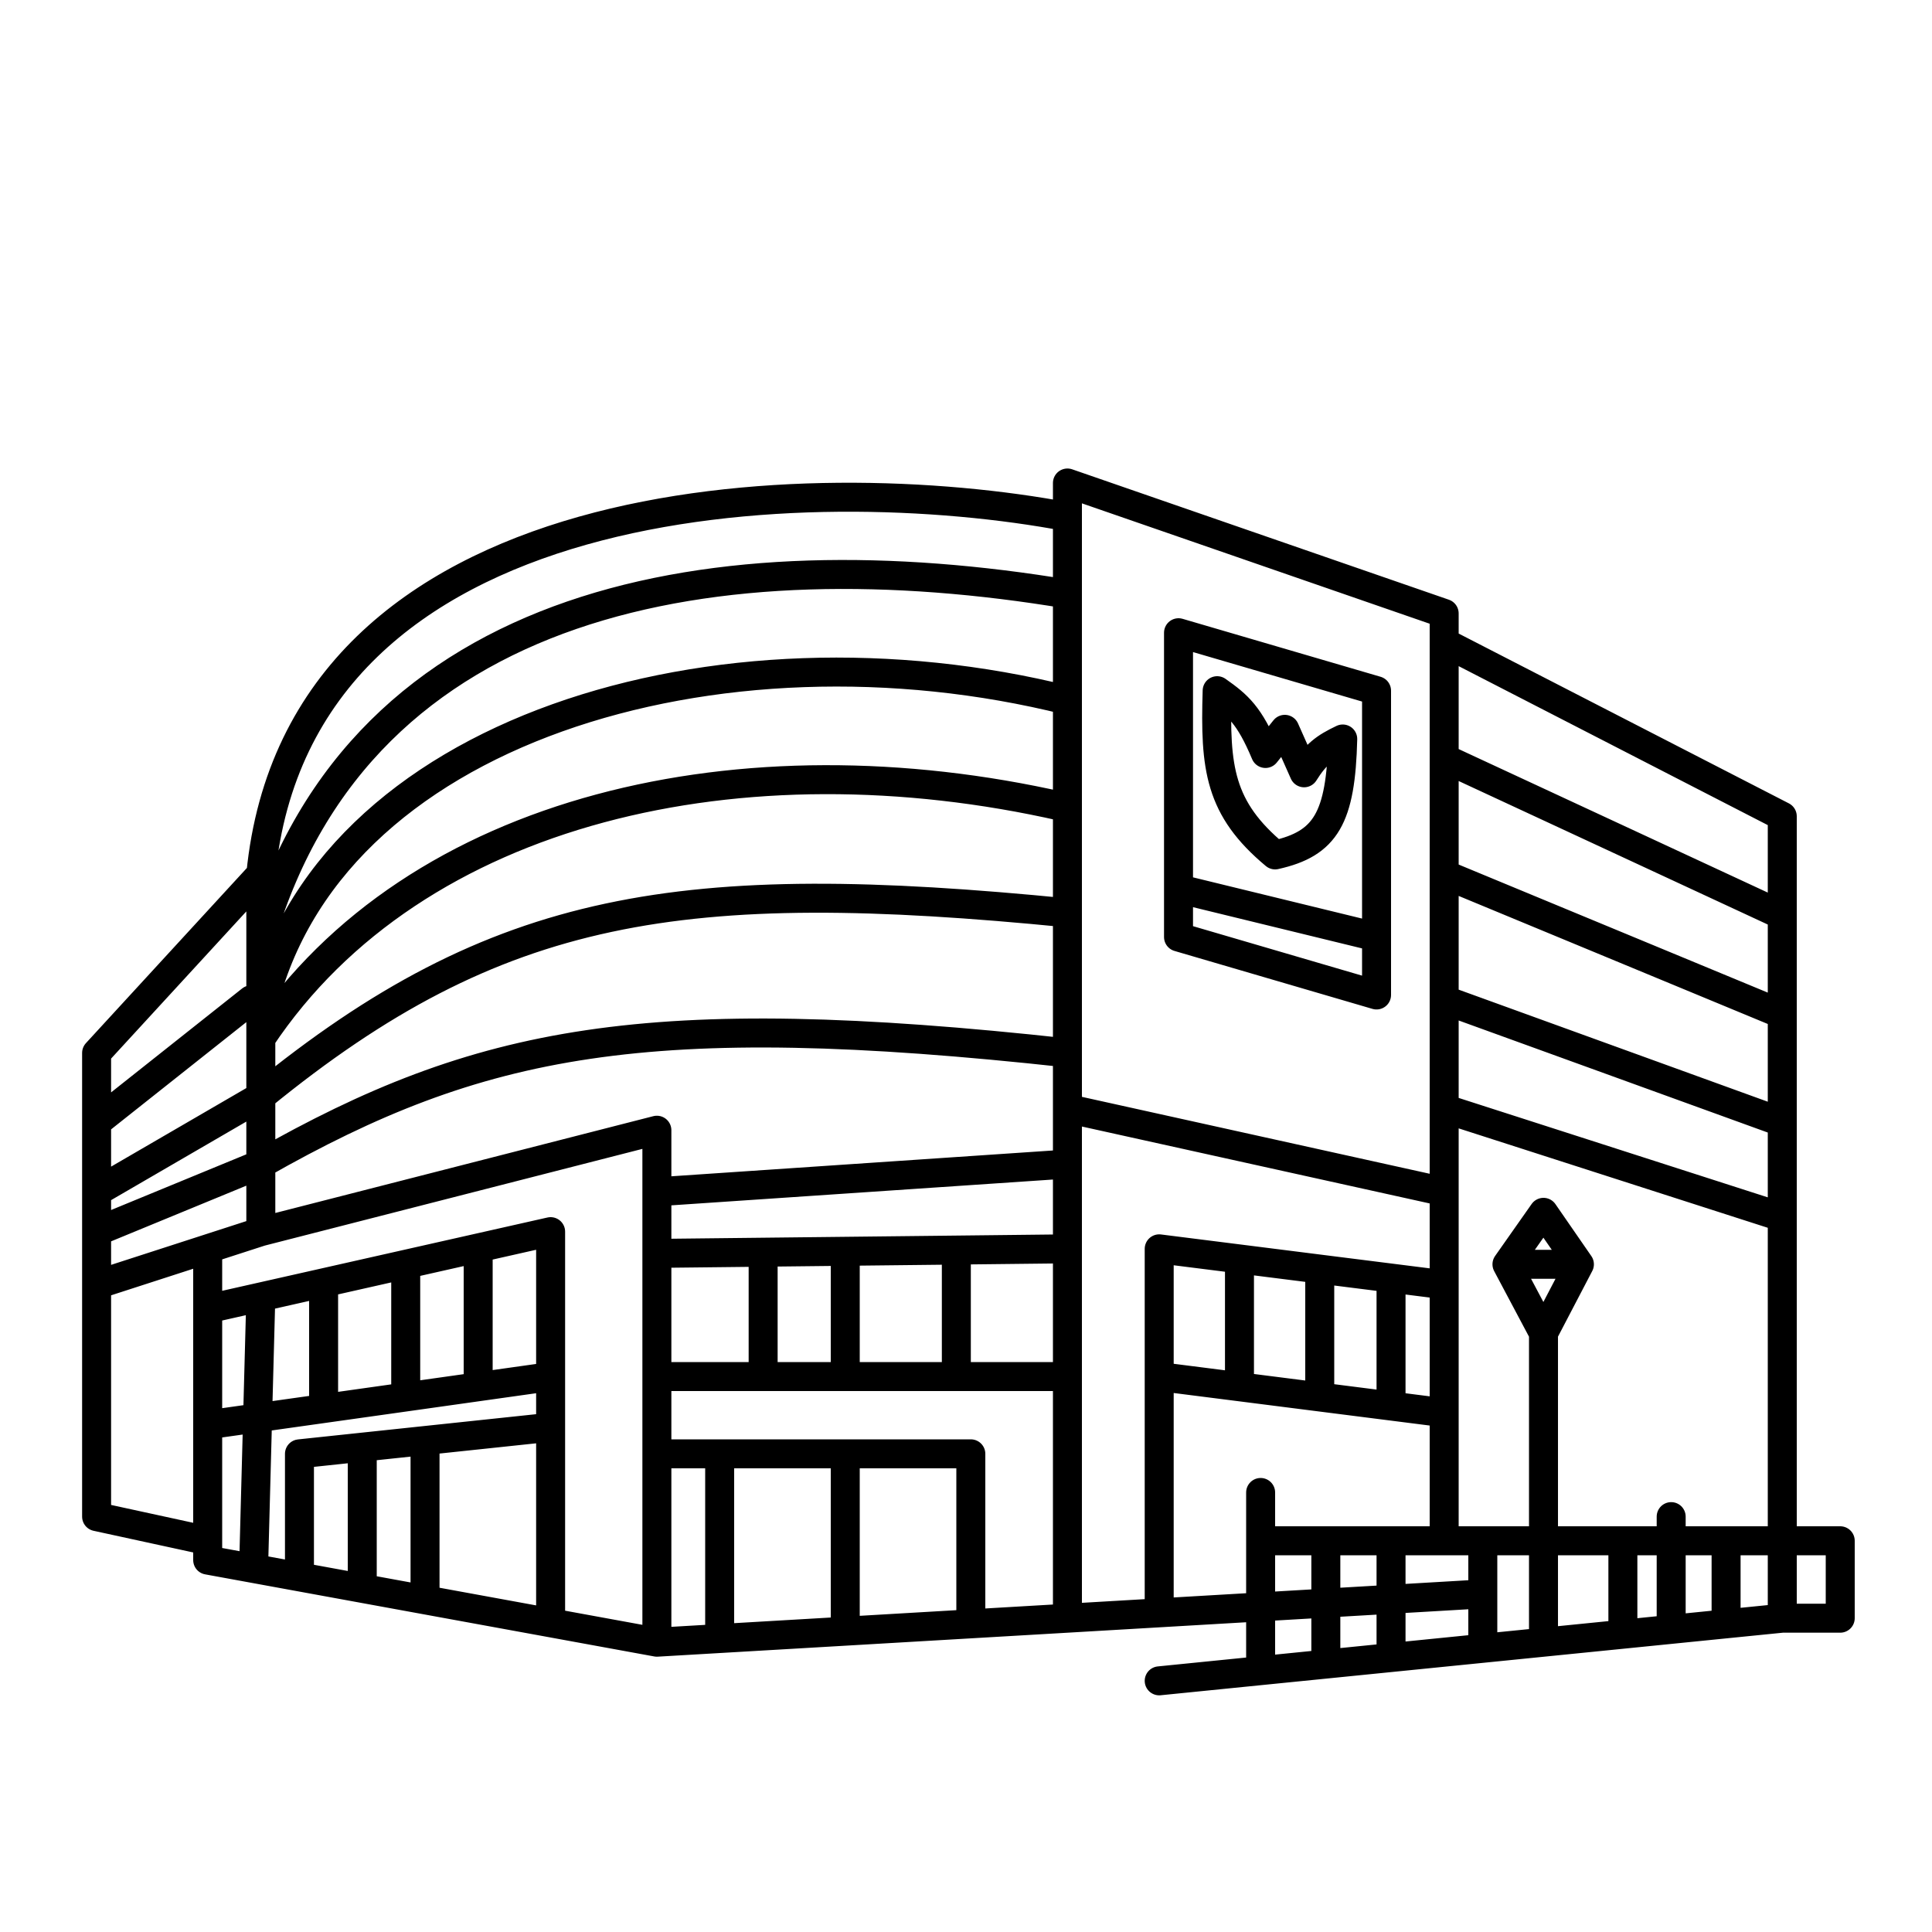 <svg width="200" height="200" viewBox="0 0 200 200" fill="none" xmlns="http://www.w3.org/2000/svg">
<path d="M27 90.5L10 109V116.188M27 90.5C31 50 84 48.5 110.5 53.5M27 90.5V97M10 133V157L21.5 159.5M10 133L21.5 129.279M10 133V127.5M27 127.5L68 117V123.375M27 127.5L21.5 129.279M27 127.5V120.5M21.5 129.279V135.5M21.5 159.5V161.5L26.25 162.368M21.5 159.5V147.5M120 166.959L130.5 166.345M120 166.959L110.5 167.515M120 166.959V142.5M130.5 166.345L137.25 165.95M130.5 166.345V172.944M130.5 166.345V159.5M137.25 165.95L144 165.556M137.25 165.95V172.266M137.25 165.95V159.5M144 165.556L153.5 165M144 165.556V159.5M144 165.556V171.587M153.5 165V170.632M153.5 165V159.5M110.5 167.515L100.5 168.099M110.5 167.515V142.5M100.5 168.099V150.5H87.5M100.5 168.099L87.5 168.86M68 150.5V170M68 150.5H74.5M68 150.5V142.5M68 170L74.5 169.62M68 170L57 167.989M74.5 150.5V169.62M74.5 150.5H87.5M74.5 169.62L87.5 168.86M87.5 168.86V150.5M68 142.5V129.75M68 142.5H79M110.5 142.5V129.279M110.5 142.5H99M110.5 129.279V120.5M110.5 129.279L99 129.407M68 129.75V123.375M68 129.75L79 129.628M110.5 53.5V50L149.5 63.5V66.5M110.5 53.5V61.5M27 97C37.5 61.5 74.5 55.5 110.5 61.5M27 97V105M110.5 61.5V72.5M110.5 72.5C74.5 63.5 33.5 75.5 27 105M110.5 72.5V94.5M27 105V113.5M27 113.5C51.552 93.443 70.649 90.558 110.5 94.5M27 113.5V120.5M27 113.5L10 123.375M110.5 94.5V109M110.5 109C66.938 104.225 49.674 107.608 27 120.5M110.5 109V114.75M27 120.5L10 127.5M68 123.375L110.5 120.5M110.5 120.5V114.75M10 127.5V123.375M10 123.375V116.188M10 116.188L26 103.5M21.5 135.5L27 134.261M21.5 135.5V147.5M57 167.989V147.745M57 167.989L44 165.613M57 147.745V142.5M57 147.745L44 149.122M31 163.237V150.5L37.5 149.811M31 163.237L26.25 162.368M31 163.237L37.5 164.425M26.25 162.368L26.666 146.772M27 134.261L26.666 146.772M27 134.261L33.5 132.796M26.666 146.772L21.5 147.5M26.666 146.772L33.5 145.81M57 142.5V127.5L49.5 129.19M57 142.5L49.5 143.556M33.5 145.81V132.796M33.5 145.81L42 144.613M33.5 132.796L42 130.88M42 130.88V144.613M42 130.88L49.5 129.19M42 144.613L49.5 143.556M49.5 143.556V129.19M44 149.122V165.613M44 149.122L37.5 149.811M44 165.613L37.5 164.425M37.5 164.425V149.811M79 142.5V129.628M79 142.5H87.5M79 129.628L87.5 129.534M87.5 129.534V142.5M87.5 129.534L99 129.407M87.5 142.5H99M99 142.5V129.407M120 142.5V129.279L128.31 130.327M120 142.5L128.31 143.556M149.5 159.5V146.25M149.5 159.5H144M149.5 159.5H153.5M149.5 146.25V133M149.5 146.25L144 145.551M149.5 133L144 132.306M149.5 133V123.375M144 132.306V145.551M144 132.306L136.62 131.376M144 145.551L136.62 144.613M136.62 144.613V131.376M136.62 144.613L128.31 143.556M136.62 131.376L128.31 130.327M128.31 130.327V143.556M110.5 114.75L149.5 123.375M149.5 123.375V114.75M149.5 66.5L184.5 84.5V94.75M149.5 66.5V78.5M130.5 172.944L120 174M130.5 172.944L137.25 172.266M130.5 159.5V154.5M130.5 159.5H137.25M184.5 167.515H190.5V159.5H184.5M184.5 167.515L178.684 168.099M184.5 167.515V159.5M178.684 168.099V159.5M178.684 168.099L173 168.671M178.684 159.5H184.5M178.684 159.5H173M184.5 159.5V126.007M173 168.671V159.5M173 168.671L168 169.174M173 159.5V157M173 159.5H168M168 159.5V169.174M168 159.5H159.782M168 169.174L159.782 170M159.782 170V159.5M159.782 170L153.5 170.632M159.782 159.5V138M159.782 159.5H153.5M159.782 138L156 130.88M159.782 138L163.5 130.88M156 130.88H163.5M156 130.88L159.782 125.5L163.5 130.88M153.5 170.632L144 171.587M144 159.5H137.25M144 171.587L137.25 172.266M184.5 126.007L149.5 114.75M184.5 126.007V116.188M149.5 114.75V103.5M149.5 103.5L184.5 116.188M149.5 103.5V90.5M184.5 116.188V105M184.5 105L149.5 90.5M184.5 105V94.75M149.5 90.5V78.5M149.5 78.5L184.5 94.75M27 107.5C43 83.5 77 76 110 83.5M122 92V97L142.5 103V97M122 92V65.5L142.5 71.5V97M122 92L142.5 97M132 88.5C126.233 83.692 125.75 79.524 126 71.5C128.163 73.02 129.34 74.044 131 78L133 75.5L135 80C136.206 78.073 137.133 77.388 139 76.5C138.801 84.683 137.248 87.335 132 88.5Z" stroke="black" stroke-width="3" stroke-linecap="round" stroke-linejoin="round"/>
</svg>

